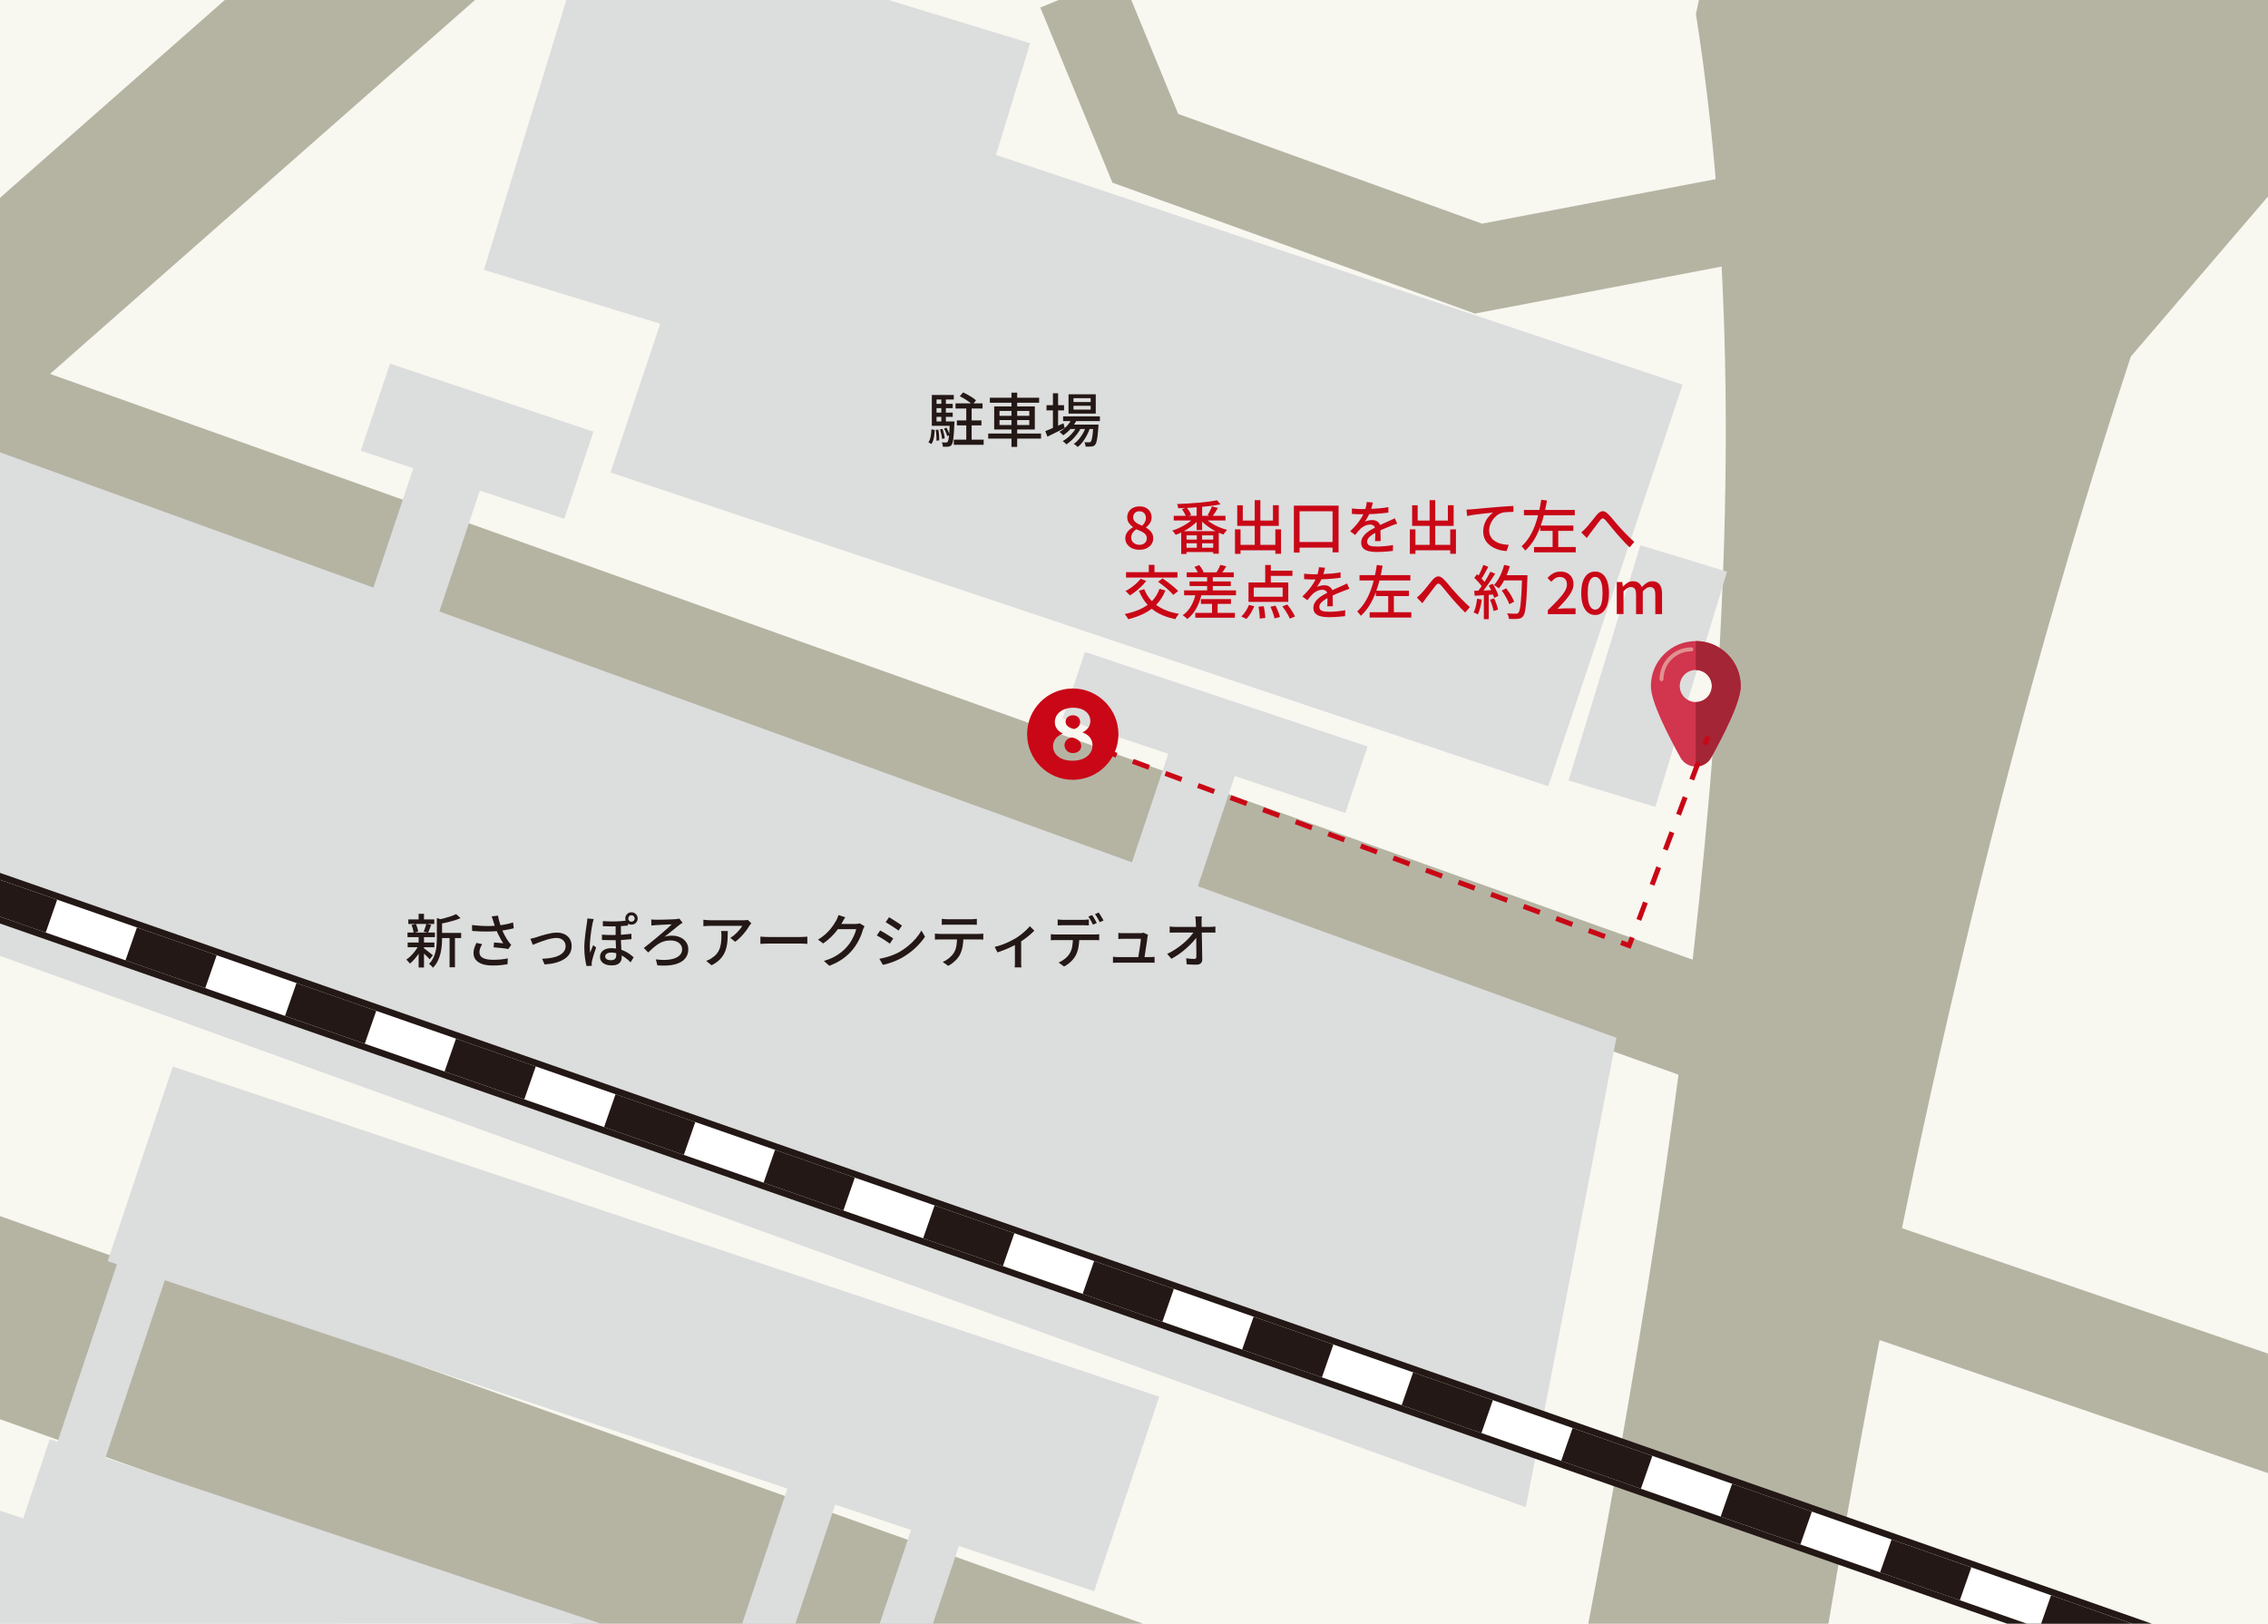 <?xml version="1.0" encoding="UTF-8"?>
<svg id="_レイヤー_2" data-name="レイヤー 2" xmlns="http://www.w3.org/2000/svg" xmlns:xlink="http://www.w3.org/1999/xlink" viewBox="0 0 739.19 529.17">
  <defs>
    <style>
      .cls-1 {
        stroke-dasharray: 0 0 5.66 5.66;
      }

      .cls-1, .cls-2, .cls-3, .cls-4, .cls-5, .cls-6, .cls-7, .cls-8, .cls-9, .cls-10, .cls-11 {
        fill: none;
      }

      .cls-1, .cls-2, .cls-3, .cls-4, .cls-6, .cls-7, .cls-8, .cls-9, .cls-10, .cls-11 {
        stroke-miterlimit: 10;
      }

      .cls-1, .cls-7, .cls-8 {
        stroke: #c90716;
        stroke-width: 1.64px;
      }

      .cls-2 {
        stroke-width: 62.36px;
      }

      .cls-2, .cls-3, .cls-4, .cls-10 {
        stroke: #b5b4a3;
      }

      .cls-3 {
        stroke-width: 53.86px;
      }

      .cls-12 {
        fill: #f8f7f0;
      }

      .cls-12, .cls-13, .cls-5, .cls-14, .cls-15, .cls-16, .cls-17, .cls-18, .cls-19 {
        stroke-width: 0px;
      }

      .cls-4 {
        stroke-width: 36.85px;
      }

      .cls-20 {
        clip-path: url(#clippath-2);
      }

      .cls-21 {
        clip-path: url(#clippath-6);
      }

      .cls-13 {
        fill: #c90716;
      }

      .cls-22 {
        clip-path: url(#clippath-1);
      }

      .cls-23 {
        clip-path: url(#clippath-4);
      }

      .cls-14 {
        fill: #231815;
      }

      .cls-6 {
        stroke: #fff;
      }

      .cls-6, .cls-11 {
        stroke-width: 11.34px;
      }

      .cls-15 {
        fill: #e19091;
      }

      .cls-24 {
        clip-path: url(#clippath);
      }

      .cls-16 {
        fill: #d2354e;
      }

      .cls-17 {
        fill: #a42535;
      }

      .cls-18 {
        fill: #dcdddd;
      }

      .cls-25 {
        clip-path: url(#clippath-3);
      }

      .cls-8 {
        stroke-dasharray: 0 0 6.11 6.11;
      }

      .cls-19 {
        fill: #b5b4a3;
      }

      .cls-9 {
        stroke-width: 15.59px;
      }

      .cls-9, .cls-11 {
        stroke: #231815;
      }

      .cls-10 {
        stroke-width: 28.35px;
      }

      .cls-11 {
        stroke-dasharray: 0 0 27.53 27.53;
      }
    </style>
    <clipPath id="clippath">
      <rect class="cls-5" width="739.19" height="529.17"/>
    </clipPath>
    <clipPath id="clippath-1">
      <rect class="cls-5" x="-242.76" y="-152.75" width="1207.56" height="858.9"/>
    </clipPath>
    <clipPath id="clippath-2">
      <rect class="cls-5" x="-242.76" y="-152.75" width="1207.56" height="858.9"/>
    </clipPath>
    <clipPath id="clippath-3">
      <rect class="cls-5" x="-242.76" y="-152.75" width="1207.56" height="858.9"/>
    </clipPath>
    <clipPath id="clippath-4">
      <rect class="cls-5" x="-242.76" y="-152.75" width="1207.56" height="858.9"/>
    </clipPath>
    <clipPath id="clippath-6">
      <rect class="cls-5" x="-242.76" y="-152.75" width="1207.56" height="858.9"/>
    </clipPath>
  </defs>
  <g id="_レイヤー_1-2" data-name="レイヤー 1">
    <g>
      <g class="cls-24">
        <g class="cls-22">
          <rect class="cls-12" x="-16.54" y="-10.9" width="770.41" height="560.3"/>
          <g class="cls-20">
            <line class="cls-3" x1="-81.95" y1="172.43" x2="171.03" y2="-50.13"/>
          </g>
          <line class="cls-4" x1="-24.82" y1="126.75" x2="558.77" y2="334.85"/>
          <g class="cls-25">
            <line class="cls-2" x1="-58" y1="408.74" x2="525.59" y2="616.84"/>
          </g>
          <line class="cls-4" x1="600.99" y1="413.27" x2="763.85" y2="469.06"/>
          <polyline class="cls-10" points="352.17 -2.94 373.29 48.33 481.86 87.54 608.53 63.41"/>
          <g class="cls-23">
            <path class="cls-19" d="M552.74,4.6c24.09,152.77.6,342.92-39.21,545.89l78.42,3.02c24.67-153.95,57.64-300.77,102.54-437.32l45.24-52.78,4.52-79.92h-186.99l-4.52,21.11Z"/>
          </g>
          <rect class="cls-18" x="185.41" y="-23.32" width="122.62" height="148.67" transform="translate(125.89 272.09) rotate(-73.02)"/>
          <rect class="cls-18" x="497.03" y="205.58" width="80.14" height="29.55" transform="translate(169.54 669.72) rotate(-73.03)"/>
          <rect class="cls-18" x="304.69" y="-21.46" width="138" height="322.28" transform="translate(122.65 449.73) rotate(-71.5)"/>
          <rect class="cls-18" x="173.03" y="263.59" width="66.86" height="339.02" transform="translate(-269.77 491.45) rotate(-71.5)"/>
          <rect class="cls-18" x="99.93" y="402.72" width="66.86" height="339.02" transform="translate(-451.62 517.1) rotate(-71.5)"/>
          <rect class="cls-18" x="132.94" y="385.03" width="66.86" height="339.02" transform="translate(-412.31 536.34) rotate(-71.5)"/>
          <rect class="cls-18" x="140.56" y="108.85" width="29.93" height="69.9" transform="translate(-30.2 245.65) rotate(-71.5)"/>
          <rect class="cls-18" x="384.61" y="190.17" width="22.86" height="97.11" transform="translate(43.98 538.53) rotate(-71.5)"/>
          <polygon class="cls-18" points="497.28 491.19 -59.53 289.99 -10.18 143.73 526.82 338.21 497.28 491.19"/>
          <rect class="cls-18" x="333.3" y="267.01" width="97.11" height="22.86" transform="translate(-3.37 552.2) rotate(-71.5)"/>
          <rect class="cls-18" x="85.7" y="178.58" width="97.11" height="22.86" transform="translate(-88.54 257.03) rotate(-71.5)"/>
          <rect class="cls-18" x="253.17" y="522.47" width="83.42" height="16.45" transform="translate(-301.96 641.92) rotate(-71.5)"/>
          <rect class="cls-18" x="213.08" y="508.32" width="83.42" height="16.45" transform="translate(-315.91 594.25) rotate(-71.5)"/>
          <rect class="cls-18" x="-5.04" y="434.04" width="83.42" height="16.45" transform="translate(-394.37 336.69) rotate(-71.5)"/>
          <g class="cls-21">
            <path class="cls-9" d="M783.79,566.64c-3.54-2.36-884.29-308.91-884.29-308.91"/>
            <path class="cls-6" d="M783.79,566.64c-3.54-2.36-884.29-308.91-884.29-308.91"/>
            <path class="cls-11" d="M744.54,552.61C593.48,499.37,52,310.82-74.11,266.92"/>
          </g>
        </g>
      </g>
      <g>
        <path class="cls-16" d="M552.7,249.82c-2.12,0-4-1.11-5.03-2.96-1.73-3.12-4.2-7.75-6.16-12.1-2.32-5.15-3.45-8.81-3.45-11.19,0-3.91,1.52-7.59,4.29-10.35,2.77-2.77,6.44-4.29,10.35-4.29s7.59,1.52,10.35,4.29c2.77,2.77,4.29,6.44,4.29,10.35,0,2.38-1.13,6.03-3.45,11.19-1.96,4.35-4.43,8.98-6.16,12.1-1.03,1.86-2.91,2.96-5.03,2.96M552.7,218.34c-2.89,0-5.23,2.35-5.23,5.23s2.35,5.23,5.23,5.23,5.23-2.35,5.23-5.23-2.35-5.23-5.23-5.23"/>
        <path class="cls-15" d="M551.26,210.98c-5.72,0-10.37,4.65-10.37,10.37,0,.35.29.64.64.64s.64-.29.64-.64c0-5.01,4.08-9.09,9.09-9.09.35,0,.64-.29.64-.64s-.29-.64-.64-.64"/>
        <path class="cls-17" d="M552.7,208.93v9.41c2.89,0,5.23,2.35,5.23,5.23s-2.35,5.23-5.23,5.23v21.01c2.12,0,4-1.11,5.03-2.96,1.73-3.12,4.2-7.74,6.16-12.1,2.32-5.15,3.45-8.81,3.45-11.19,0-3.91-1.52-7.59-4.29-10.35-2.77-2.77-6.44-4.29-10.35-4.29"/>
      </g>
      <path class="cls-13" d="M364.52,239.26c0,8.22-6.66,14.88-14.88,14.88s-14.88-6.66-14.88-14.88,6.66-14.88,14.88-14.88,14.88,6.72,14.88,14.88ZM352.84,238.65c1.79-.83,2.53-2.27,2.53-3.71,0-2.05-1.66-4.29-5.6-4.29-3.49,0-5.98,1.95-5.98,4.7,0,1.47.8,2.85,2.56,3.68v.06c-1.98.8-3.14,2.18-3.14,4.19,0,2.37,2.11,4.64,6.34,4.64,3.84,0,6.53-2.02,6.53-5.05,0-2.14-1.44-3.55-3.23-4.16v-.06ZM346.95,242.9c0-1.28.86-2.27,2.37-2.59,1.82.42,3.07,1.28,3.07,2.85,0,1.15-.96,2.27-2.72,2.27-1.66,0-2.72-1.22-2.72-2.53ZM352.04,235.32c0,1.18-.93,2.05-2.02,2.27-1.6-.38-2.72-1.15-2.72-2.37,0-1.09.83-2.11,2.37-2.11,1.79,0,2.37,1.28,2.37,2.21Z"/>
      <g>
        <path class="cls-14" d="M303.59,139.92l1.04.21c-.03.57-.07,1.14-.14,1.71-.07.57-.18,1.1-.32,1.59-.15.49-.35.91-.6,1.26l-.97-.53c.23-.33.41-.72.55-1.17.14-.45.24-.94.3-1.46.06-.53.11-1.06.13-1.61ZM303.7,128.71h7.16v1.48h-5.62v8.11h-1.54v-9.59ZM303.7,137.36h6.5v1.42h-6.5v-1.42ZM304.58,131.62h5.93v1.39h-5.93v-1.39ZM304.58,134.47h5.93v1.39h-5.93v-1.39ZM304.98,140.11l.85-.09c.1.56.17,1.16.22,1.8s.06,1.21.05,1.69l-.89.11c.03-.48.02-1.04-.03-1.69-.04-.65-.11-1.25-.2-1.82ZM306.36,139.94l.82-.15c.18.48.34,1.01.47,1.58.14.57.23,1.06.27,1.48l-.89.19c-.03-.42-.1-.92-.23-1.49s-.27-1.11-.44-1.61ZM306.8,129.55h1.48v8.59h-1.48v-8.59ZM309.57,137.36h1.52c-.01.33-.03.55-.04.67-.06,1.55-.14,2.8-.22,3.75-.08.96-.18,1.68-.28,2.17-.11.49-.24.84-.41,1.04-.15.19-.31.33-.48.41-.17.08-.37.14-.6.16-.19.03-.44.04-.75.04s-.64,0-1-.02c-.01-.21-.05-.46-.11-.73-.06-.27-.15-.5-.27-.69.3.03.58.04.83.05.25,0,.43,0,.56,0,.11,0,.21-.01.29-.04.08-.03.16-.08.24-.17.1-.14.2-.43.29-.87.09-.44.17-1.1.24-1.99.07-.89.14-2.06.2-3.53v-.27ZM307.69,139.67l.76-.29c.23.38.44.8.64,1.25s.34.85.43,1.18l-.84.32c-.06-.33-.19-.73-.38-1.2-.19-.47-.39-.89-.61-1.27ZM310.87,143.28h9.73v1.67h-9.73v-1.67ZM311.42,131.46h8.82v1.67h-8.82v-1.67ZM311.87,137.01h8v1.63h-8v-1.63ZM312.82,129.13l1.08-1.25c.48.22.99.47,1.52.77.53.3,1.04.61,1.52.92s.87.62,1.16.91l-1.16,1.42c-.28-.29-.65-.6-1.1-.94-.46-.33-.95-.67-1.48-.99-.53-.32-1.04-.6-1.54-.84ZM314.93,132.09h1.75v12.24h-1.75v-12.24Z"/>
        <path class="cls-14" d="M322.08,141.29h17.21v1.65h-17.21v-1.65ZM322.61,129.62h16.06v1.63h-16.06v-1.63ZM324.03,132.45h13.24v7.52h-13.24v-7.52ZM325.76,133.92v1.6h9.71v-1.6h-9.71ZM325.76,136.9v1.62h9.71v-1.62h-9.71ZM329.66,127.97h1.86v17.67h-1.86v-17.67Z"/>
        <path class="cls-14" d="M340.7,140.49c.48-.19,1.05-.42,1.69-.69s1.33-.57,2.05-.89c.72-.32,1.44-.64,2.17-.96l.4,1.56c-.96.48-1.94.97-2.93,1.46-.99.49-1.89.94-2.7,1.33l-.68-1.8ZM341.08,132.04h5.72v1.71h-5.72v-1.71ZM343.17,128.16h1.69v11.74h-1.69v-11.74ZM349.44,136.27l1.56.4c-.48,1.08-1.12,2.06-1.93,2.96-.8.9-1.66,1.65-2.56,2.24-.08-.1-.19-.22-.34-.36s-.3-.28-.46-.42c-.15-.14-.29-.25-.42-.32.89-.51,1.7-1.15,2.43-1.94.73-.79,1.3-1.64,1.71-2.57ZM351.13,138.7l1.2.7c-.33.68-.75,1.37-1.26,2.05-.51.68-1.08,1.32-1.69,1.91-.61.59-1.23,1.08-1.83,1.47-.14-.18-.32-.37-.54-.57-.22-.2-.44-.37-.66-.51.63-.33,1.26-.77,1.87-1.31s1.17-1.14,1.68-1.79c.51-.65.92-1.3,1.23-1.95ZM346.49,135.7h11.99v1.54h-11.99v-1.54ZM348.26,128.5h8.87v6.29h-8.87v-6.29ZM348.6,138.38h8.07v1.44h-8.07v-1.44ZM349.87,129.77v1.25h5.6v-1.25h-5.6ZM349.87,132.24v1.25h5.6v-1.25h-5.6ZM354.05,138.69l1.23.67c-.24.79-.57,1.58-.98,2.38-.41.8-.88,1.55-1.4,2.24-.52.69-1.07,1.26-1.65,1.7-.15-.17-.35-.34-.59-.53s-.48-.35-.7-.48c.6-.39,1.16-.91,1.7-1.56.54-.65,1.01-1.36,1.43-2.13.41-.77.73-1.54.96-2.3ZM356.37,138.38h1.67c-.01.34-.03.57-.04.68-.09,1.27-.19,2.3-.29,3.11-.11.8-.23,1.42-.35,1.86-.13.44-.28.75-.46.94-.18.19-.36.32-.54.4s-.4.13-.64.15c-.22.01-.49.02-.83.03s-.69,0-1.07,0c-.01-.23-.05-.48-.12-.76-.07-.28-.17-.51-.29-.68.33.02.63.04.9.05.27,0,.48,0,.62,0,.13,0,.23-.01.32-.04.09-.03.16-.08.23-.17.13-.13.24-.38.34-.75.1-.37.2-.93.29-1.66.09-.73.18-1.7.26-2.89v-.27Z"/>
      </g>
      <g>
        <path class="cls-13" d="M371.32,179.17c-.87,0-1.65-.16-2.34-.48-.68-.32-1.23-.77-1.62-1.33s-.6-1.21-.6-1.93c0-.58.12-1.1.36-1.55.24-.45.55-.85.93-1.19.38-.34.78-.62,1.2-.84v-.08c-.51-.37-.94-.81-1.31-1.33-.37-.52-.55-1.13-.55-1.84s.17-1.35.52-1.89c.35-.54.82-.95,1.43-1.24.6-.29,1.29-.44,2.06-.44.81,0,1.51.16,2.09.47.58.31,1.04.74,1.36,1.28.32.54.48,1.18.48,1.9,0,.47-.09.91-.28,1.31-.19.41-.42.77-.7,1.08-.28.32-.56.58-.85.8v.08c.42.24.81.52,1.17.84.36.32.65.69.86,1.13.22.44.32.96.32,1.57,0,.68-.19,1.3-.56,1.86-.37.56-.9,1-1.58,1.33s-1.47.49-2.38.49ZM371.37,177.57c.47,0,.88-.09,1.24-.27.36-.18.64-.43.85-.75s.3-.71.3-1.15c0-.39-.09-.73-.27-1.02-.18-.29-.42-.54-.74-.75-.32-.21-.68-.41-1.09-.6-.41-.18-.86-.36-1.34-.54-.48.32-.87.7-1.18,1.16-.3.46-.46.97-.46,1.54,0,.47.12.88.35,1.23.23.36.55.63.96.84.41.2.86.3,1.37.3ZM372.25,171.32c.4-.38.71-.78.92-1.2s.31-.86.31-1.31c0-.42-.08-.79-.25-1.12-.16-.33-.41-.59-.73-.78-.32-.19-.71-.29-1.17-.29-.57,0-1.04.17-1.43.52-.38.35-.57.83-.57,1.45,0,.49.14.9.41,1.23.27.32.63.6,1.06.84.44.24.92.45,1.43.66Z"/>
        <path class="cls-13" d="M389.29,168.61l1.46.65c-.43.53-.94,1.05-1.53,1.55-.59.5-1.22.97-1.89,1.41-.67.44-1.36.83-2.07,1.19s-1.4.66-2.07.91c-.08-.14-.18-.29-.31-.47-.13-.17-.27-.34-.42-.51-.15-.17-.28-.31-.41-.43.67-.19,1.35-.44,2.03-.75s1.35-.66,2-1.04c.65-.38,1.25-.78,1.81-1.21.55-.42,1.02-.86,1.4-1.3ZM382.54,168.11h16.87v1.5h-16.87v-1.5ZM396.64,163.04l1.16,1.31c-.91.2-1.92.37-3.03.51-1.11.14-2.27.26-3.49.37-1.22.11-2.44.19-3.68.26-1.23.06-2.44.11-3.6.15-.01-.2-.06-.44-.13-.71-.08-.27-.16-.49-.25-.66,1.14-.05,2.31-.11,3.52-.18,1.21-.07,2.39-.16,3.55-.26,1.16-.1,2.25-.22,3.27-.35,1.02-.13,1.91-.28,2.67-.45ZM384.98,173.11h12.24v7.35h-1.81v-5.99h-8.7v6.06h-1.73v-7.43ZM385.22,165.95l1.54-.57c.3.37.59.78.86,1.23.27.45.47.85.6,1.19l-1.62.65c-.11-.34-.3-.75-.56-1.22s-.54-.89-.83-1.27ZM385.7,175.84h10.7v1.22h-10.7v-1.22ZM385.7,178.51h10.7v1.39h-10.7v-1.39ZM390.01,164.65h1.79v8.11h-1.79v-8.11ZM390.07,173.91h1.71v5.51h-1.71v-5.51ZM392.5,168.64c.39.43.87.85,1.43,1.25.56.41,1.18.79,1.84,1.15.67.36,1.36.68,2.07.96.72.28,1.42.51,2.12.68-.14.11-.28.26-.43.45-.15.18-.29.37-.43.55-.14.18-.25.36-.34.52-.7-.23-1.4-.51-2.12-.86-.72-.34-1.41-.73-2.09-1.17-.68-.44-1.31-.9-1.9-1.4-.59-.49-1.11-1.01-1.55-1.54l1.39-.61ZM394.99,165.03l1.96.51c-.3.52-.62,1.04-.95,1.55-.33.51-.63.95-.91,1.3l-1.52-.49c.18-.27.35-.57.53-.9.18-.33.35-.67.5-1.02.16-.34.29-.66.39-.95Z"/>
        <path class="cls-13" d="M402.51,172.52h1.81v7.98h-1.81v-7.98ZM403.24,164.67h1.81v4.98h9.84v-5h1.88v6.73h-13.53v-6.71ZM403.39,177.57h13.22v1.77h-13.22v-1.77ZM408.94,163h1.84v15.64h-1.84v-15.64ZM415.66,172.52h1.86v7.96h-1.86v-7.96Z"/>
        <path class="cls-13" d="M421.7,164.79h14.57v15.22h-1.96v-13.39h-10.75v13.47h-1.86v-15.29ZM422.58,176.64h13.01v1.84h-13.01v-1.84Z"/>
        <path class="cls-13" d="M447.43,163.78c-.08.37-.18.81-.31,1.34-.13.53-.33,1.12-.58,1.78-.22.53-.48,1.08-.79,1.63-.31.56-.63,1.06-.96,1.52.21-.13.47-.23.75-.31.28-.08.58-.15.87-.19.3-.04.57-.07.81-.07.76,0,1.4.22,1.92.66.52.44.78,1.07.78,1.89v.93c0,.37,0,.75.02,1.16.01.41.02.8.03,1.2s0,.74,0,1.03h-1.81c.01-.24.03-.52.04-.85.01-.32.02-.66.03-1.02,0-.35,0-.7,0-1.03v-.87c-.01-.57-.18-.98-.51-1.24-.33-.25-.72-.38-1.16-.38-.57,0-1.14.13-1.7.4-.56.27-1.05.59-1.45.97-.27.27-.54.57-.83.91-.28.34-.59.71-.9,1.12l-1.63-1.22c.87-.82,1.61-1.61,2.22-2.36.61-.75,1.11-1.46,1.51-2.14s.71-1.32.94-1.93c.2-.52.37-1.05.49-1.59.13-.54.2-1.04.23-1.51l1.98.15ZM440.63,165.7c.51.08,1.06.13,1.67.16.61.03,1.14.05,1.6.05.85,0,1.77-.02,2.75-.06s1.99-.1,2.99-.19c1.01-.09,1.96-.22,2.86-.38v1.77c-.67.09-1.39.17-2.15.25-.76.08-1.53.14-2.32.18-.79.04-1.54.08-2.26.09s-1.38.03-1.98.03c-.27,0-.58,0-.94,0-.36,0-.73-.02-1.12-.05s-.76-.04-1.11-.06v-1.79ZM455.39,170.64c-.18.06-.38.13-.62.21s-.47.16-.69.25-.44.17-.63.25c-.65.25-1.4.56-2.25.91-.85.35-1.73.77-2.63,1.23-.61.32-1.13.63-1.58.95-.44.32-.79.65-1.04.99s-.37.72-.37,1.12c0,.33.08.6.23.8.15.2.36.36.64.47s.6.18.99.23c.39.04.82.07,1.3.07.76,0,1.62-.04,2.58-.13.96-.09,1.86-.21,2.7-.36l-.06,1.92c-.46.05-.99.1-1.6.16-.61.06-1.23.1-1.87.13-.64.03-1.24.05-1.81.05-.95,0-1.81-.09-2.56-.27-.76-.18-1.36-.48-1.81-.92-.44-.44-.67-1.05-.67-1.83,0-.62.14-1.18.43-1.68.29-.5.66-.95,1.12-1.36s.98-.78,1.55-1.12c.57-.34,1.13-.65,1.69-.93.6-.32,1.15-.59,1.66-.83.51-.23.99-.45,1.44-.64.45-.19.87-.38,1.26-.57.33-.14.64-.28.93-.41s.58-.28.87-.43l.78,1.75Z"/>
        <path class="cls-13" d="M459.51,172.52h1.81v7.98h-1.81v-7.98ZM460.24,164.67h1.81v4.98h9.84v-5h1.88v6.73h-13.53v-6.71ZM460.39,177.57h13.22v1.77h-13.22v-1.77ZM465.94,163h1.84v15.64h-1.84v-15.64ZM472.66,172.52h1.86v7.96h-1.86v-7.96Z"/>
        <path class="cls-13" d="M477.96,166.08c.37-.01.71-.03,1.03-.05s.56-.04.74-.05c.34-.03.8-.07,1.38-.12.58-.06,1.23-.12,1.97-.19.73-.07,1.52-.14,2.36-.21.84-.07,1.69-.14,2.57-.22.68-.06,1.34-.12,1.98-.16.63-.04,1.23-.08,1.79-.11.56-.03,1.05-.05,1.48-.07v1.92c-.34,0-.74,0-1.19.02s-.9.04-1.34.08-.83.1-1.16.19c-.63.19-1.21.49-1.73.89s-.96.87-1.33,1.41c-.37.53-.65,1.09-.86,1.68s-.3,1.17-.3,1.74c0,.68.12,1.29.36,1.8s.57.96.99,1.32.9.66,1.43.89c.54.24,1.11.41,1.73.52.61.11,1.24.18,1.87.21l-.7,2.01c-.75-.03-1.49-.13-2.21-.32s-1.42-.45-2.07-.79-1.23-.75-1.73-1.25c-.5-.5-.89-1.08-1.18-1.74-.28-.66-.43-1.41-.43-2.26,0-.95.16-1.83.48-2.64.32-.81.73-1.52,1.23-2.12.5-.6,1-1.07,1.51-1.42-.38.05-.85.1-1.41.16-.56.06-1.16.12-1.8.19s-1.28.15-1.93.23c-.65.08-1.26.17-1.83.26-.58.09-1.07.18-1.49.29l-.21-2.09Z"/>
        <path class="cls-13" d="M502.34,162.87l1.86.25c-.25,1.48-.57,2.98-.94,4.5-.37,1.52-.83,3-1.38,4.43s-1.21,2.77-1.99,4.03c-.78,1.25-1.71,2.38-2.78,3.36-.09-.14-.21-.3-.35-.47-.15-.18-.29-.35-.44-.53-.15-.18-.28-.32-.41-.42.99-.87,1.84-1.9,2.56-3.07s1.33-2.43,1.83-3.77c.5-1.34.91-2.72,1.23-4.14.32-1.42.59-2.81.79-4.16ZM496.68,166.19h16.57v1.73h-16.57v-1.73ZM499.98,178.28h13.58v1.73h-13.58v-1.73ZM502,171.27h10.79v1.73h-10.79v-1.73ZM506.03,172.06h1.84v7.18h-1.84v-7.18Z"/>
        <path class="cls-13" d="M515.37,173.49c.25-.2.49-.41.72-.62s.48-.45.74-.73c.24-.25.51-.56.81-.91.3-.35.61-.74.94-1.15.33-.41.66-.82.98-1.23.32-.41.63-.78.92-1.12.6-.7,1.18-1.07,1.76-1.13.58-.06,1.19.24,1.85.9.41.39.83.85,1.27,1.38.44.53.89,1.05,1.33,1.58.44.53.86,1,1.25,1.42.29.33.62.69.98,1.07.36.39.75.79,1.16,1.2s.83.83,1.26,1.24c.43.42.87.82,1.31,1.22l-1.54,1.77c-.47-.44-.96-.93-1.47-1.47-.51-.54-1.01-1.09-1.5-1.64-.49-.56-.95-1.08-1.38-1.56-.41-.47-.82-.96-1.25-1.49-.43-.53-.84-1.03-1.23-1.5-.39-.47-.74-.88-1.05-1.23-.24-.27-.45-.43-.64-.5-.18-.07-.36-.06-.52.04-.17.09-.35.27-.55.52-.2.27-.44.58-.72.93-.28.35-.57.73-.86,1.13-.3.4-.59.78-.86,1.15-.28.37-.53.69-.76.97-.2.28-.41.56-.61.86-.2.29-.39.54-.55.76l-1.79-1.84Z"/>
        <path class="cls-13" d="M377.91,191.89l1.92.55c-.7,1.75-1.63,3.23-2.79,4.45s-2.53,2.22-4.08,3.01c-1.56.79-3.31,1.43-5.24,1.91-.06-.15-.17-.33-.3-.54-.14-.21-.28-.42-.43-.63s-.28-.38-.41-.52c1.89-.39,3.58-.93,5.08-1.61,1.5-.68,2.78-1.57,3.83-2.65,1.05-1.08,1.86-2.4,2.43-3.96ZM371.75,188.62l1.84.7c-.46.6-.98,1.18-1.57,1.77s-1.21,1.13-1.85,1.63c-.65.51-1.27.95-1.88,1.33-.11-.13-.26-.28-.44-.46-.18-.18-.36-.35-.55-.53-.19-.18-.35-.32-.49-.42.61-.32,1.22-.69,1.83-1.12.61-.43,1.19-.9,1.73-1.4.54-.5,1-1,1.38-1.51ZM367,186.47h16.76v1.75h-16.76v-1.75ZM372.93,192c.86,2.18,2.24,3.95,4.12,5.3s4.29,2.27,7.22,2.74c-.14.14-.29.31-.44.52s-.29.42-.43.63c-.13.21-.24.4-.33.58-2.03-.41-3.8-1.01-5.32-1.8s-2.82-1.82-3.9-3.06c-1.08-1.24-1.96-2.7-2.66-4.39l1.73-.51ZM374.41,184.08h1.86v3.53h-1.86v-3.53ZM377.43,189.59l1.48-1.1c.58.39,1.19.83,1.83,1.32.64.49,1.25.98,1.82,1.46.58.49,1.05.94,1.42,1.36l-1.6,1.25c-.33-.42-.77-.88-1.32-1.39-.55-.51-1.15-1.02-1.79-1.53-.64-.51-1.26-.97-1.85-1.38Z"/>
        <path class="cls-13" d="M389.8,193.1l1.88.3c-.39,1.82-.98,3.45-1.77,4.86-.79,1.42-1.76,2.58-2.93,3.48-.1-.11-.24-.25-.43-.41-.18-.16-.37-.31-.57-.47-.2-.15-.37-.27-.52-.36,1.14-.77,2.07-1.8,2.78-3.08.72-1.28,1.23-2.72,1.55-4.33ZM385.93,192.4h16.91v1.6h-16.91v-1.6ZM386.76,186.53h15.37v1.58h-15.37v-1.58ZM387.71,189.48h13.43v1.5h-13.43v-1.5ZM389.29,184.78l1.54-.63c.3.34.59.72.85,1.15.27.42.46.8.59,1.13l-1.63.7c-.1-.33-.28-.71-.54-1.16-.26-.44-.53-.84-.81-1.2ZM389.57,199.74h12.92v1.58h-12.92v-1.58ZM391.4,195.25h9.8v1.56h-9.8v-1.56ZM393.43,187.35h1.84v6.21h-1.84v-6.21ZM395.03,195.97h1.82v4.46h-1.82v-4.46ZM397.74,184.08l1.94.51c-.29.46-.58.9-.87,1.32-.29.42-.56.79-.8,1.09l-1.52-.49c.14-.23.29-.48.46-.77s.32-.57.46-.86c.14-.29.25-.56.34-.8Z"/>
        <path class="cls-13" d="M407.07,197.13l1.71.44c-.29.75-.67,1.5-1.12,2.25-.46.75-.94,1.38-1.44,1.89l-1.65-.8c.49-.43.96-.99,1.41-1.69.44-.7.81-1.39,1.1-2.09ZM406.92,189.82h12.96v6.33h-12.96v-6.33ZM408.63,191.49v2.98h9.42v-2.98h-9.42ZM410.17,197.72l1.71-.15c.09.41.17.84.25,1.32.08.47.14.93.18,1.36s.07.8.09,1.12l-1.82.23c0-.32-.02-.7-.05-1.14-.03-.44-.08-.91-.14-1.39-.06-.48-.13-.93-.21-1.35ZM412.36,184.12h1.82v6.54h-1.82v-6.54ZM413.19,185.98h8.04v1.69h-8.04v-1.69ZM414.08,197.74l1.65-.36c.19.39.38.81.57,1.26.19.45.36.89.52,1.31.16.42.27.8.33,1.13l-1.75.46c-.06-.33-.17-.71-.3-1.15-.14-.44-.3-.89-.48-1.36s-.36-.9-.55-1.29ZM417.96,197.61l1.61-.61c.32.41.64.84.97,1.31.33.47.63.93.9,1.39.27.46.48.86.64,1.22l-1.71.7c-.14-.37-.34-.78-.6-1.25-.26-.46-.55-.94-.86-1.42-.32-.49-.63-.93-.95-1.34Z"/>
        <path class="cls-13" d="M431.85,185.03c-.08.37-.18.81-.31,1.34-.13.53-.33,1.12-.58,1.78-.22.53-.48,1.08-.79,1.63-.31.56-.63,1.06-.96,1.52.21-.13.47-.23.75-.31.28-.08.58-.15.87-.19.3-.04.57-.07.81-.07.76,0,1.4.22,1.92.66.52.44.78,1.07.78,1.89v.93c0,.37,0,.75.02,1.16.01.41.02.8.03,1.2s0,.74,0,1.03h-1.81c.01-.24.03-.52.04-.85.01-.32.02-.66.03-1.02,0-.35,0-.7,0-1.03v-.87c-.01-.57-.18-.98-.51-1.24-.33-.25-.72-.38-1.16-.38-.57,0-1.14.13-1.7.4-.56.27-1.05.59-1.45.97-.27.27-.54.57-.83.91-.28.34-.59.71-.9,1.12l-1.63-1.22c.87-.82,1.61-1.61,2.22-2.36.61-.75,1.11-1.46,1.51-2.14s.71-1.32.94-1.93c.2-.52.37-1.05.49-1.59.13-.54.2-1.04.23-1.51l1.98.15ZM425.05,186.95c.51.08,1.06.13,1.67.16.61.03,1.14.05,1.6.05.85,0,1.77-.02,2.75-.06s1.99-.1,2.99-.19c1.01-.09,1.96-.22,2.86-.38v1.77c-.67.09-1.39.17-2.15.25-.76.08-1.53.14-2.32.18-.79.04-1.54.08-2.26.09s-1.38.03-1.98.03c-.27,0-.58,0-.94,0-.36,0-.73-.02-1.12-.05s-.76-.04-1.11-.06v-1.79ZM439.81,191.89c-.18.06-.38.13-.62.21s-.47.16-.69.25-.44.17-.63.25c-.65.25-1.4.56-2.25.91-.85.35-1.73.77-2.63,1.23-.61.32-1.13.63-1.58.95-.44.32-.79.65-1.04.99s-.37.72-.37,1.12c0,.33.08.6.23.8.15.2.36.36.64.47s.6.18.99.23c.39.04.82.07,1.3.07.76,0,1.62-.04,2.58-.13.96-.09,1.86-.21,2.7-.36l-.06,1.92c-.46.05-.99.1-1.6.16-.61.06-1.23.1-1.87.13-.64.03-1.24.05-1.81.05-.95,0-1.81-.09-2.56-.27-.76-.18-1.36-.48-1.81-.92-.44-.44-.67-1.05-.67-1.83,0-.62.14-1.18.43-1.68.29-.5.66-.95,1.12-1.36s.98-.78,1.55-1.12c.57-.34,1.13-.65,1.69-.93.6-.32,1.15-.59,1.66-.83.51-.23.99-.45,1.44-.64.45-.19.87-.38,1.26-.57.33-.14.64-.28.93-.41s.58-.28.87-.43l.78,1.75Z"/>
        <path class="cls-13" d="M448.76,184.12l1.86.25c-.25,1.48-.57,2.98-.94,4.5-.37,1.52-.83,3-1.38,4.43s-1.21,2.77-1.99,4.03c-.78,1.25-1.71,2.38-2.78,3.36-.09-.14-.21-.3-.35-.47-.15-.18-.29-.35-.44-.53-.15-.18-.28-.32-.41-.42.99-.87,1.84-1.9,2.56-3.07s1.33-2.43,1.83-3.77c.5-1.34.91-2.72,1.23-4.14.32-1.42.59-2.81.79-4.16ZM443.1,187.44h16.57v1.73h-16.57v-1.73ZM446.4,199.53h13.58v1.73h-13.58v-1.73ZM448.42,192.52h10.79v1.73h-10.79v-1.73ZM452.45,193.31h1.84v7.18h-1.84v-7.18Z"/>
        <path class="cls-13" d="M461.79,194.74c.25-.2.49-.41.72-.62s.48-.45.74-.73c.24-.25.51-.56.81-.91.3-.35.61-.74.94-1.15.33-.41.66-.82.98-1.23.32-.41.63-.78.92-1.12.6-.7,1.18-1.07,1.76-1.13.58-.06,1.19.24,1.85.9.41.39.83.85,1.27,1.38.44.53.89,1.05,1.33,1.58.44.53.86,1,1.25,1.42.29.33.62.69.98,1.07.36.39.75.79,1.16,1.2s.83.83,1.26,1.24c.43.42.87.82,1.31,1.22l-1.54,1.77c-.47-.44-.96-.93-1.47-1.47-.51-.54-1.01-1.09-1.5-1.64-.49-.56-.95-1.08-1.38-1.56-.41-.47-.82-.96-1.25-1.49-.43-.53-.84-1.03-1.23-1.5-.39-.47-.74-.88-1.05-1.23-.24-.27-.45-.43-.64-.5-.18-.07-.36-.06-.52.04-.17.09-.35.27-.55.52-.2.27-.44.58-.72.93-.28.35-.57.73-.86,1.13-.3.4-.59.78-.86,1.15-.28.37-.53.69-.76.97-.2.28-.41.56-.61.86-.2.29-.39.54-.55.76l-1.79-1.84Z"/>
        <path class="cls-13" d="M481.42,195.12l1.52.27c-.11.9-.28,1.79-.5,2.66-.22.87-.48,1.62-.77,2.22-.1-.06-.23-.14-.4-.23-.17-.09-.34-.17-.52-.26s-.34-.14-.47-.18c.3-.58.55-1.27.73-2.07.18-.8.32-1.6.41-2.41ZM480.47,192.55c.87-.03,1.92-.06,3.13-.11,1.21-.05,2.45-.1,3.71-.15l-.02,1.44c-1.19.08-2.37.15-3.53.23-1.17.08-2.21.14-3.13.19l-.15-1.6ZM480.51,188.34l.87-1.22c.34.29.69.61,1.05.97.36.35.69.7.99,1.04.3.34.53.66.69.95l-.93,1.39c-.17-.3-.39-.64-.68-1.01-.29-.37-.61-.74-.96-1.11-.35-.37-.69-.71-1.04-1.02ZM483.47,184.12l1.6.59c-.25.47-.52.96-.79,1.47-.27.51-.54,1-.82,1.47-.27.47-.54.87-.79,1.22l-1.22-.51c.24-.38.48-.82.73-1.31s.48-1,.71-1.51c.23-.51.42-.98.57-1.42ZM485.75,186.32l1.56.65c-.46.72-.95,1.48-1.49,2.27-.54.79-1.08,1.56-1.63,2.3-.55.74-1.07,1.38-1.57,1.91l-1.12-.57c.37-.43.75-.92,1.14-1.45.39-.54.78-1.11,1.16-1.7.38-.59.74-1.18,1.07-1.77s.63-1.13.88-1.63ZM483.62,193.31h1.6v8.47h-1.6v-8.47ZM485.22,190.81l1.29-.55c.27.41.52.85.77,1.32.25.48.47.94.66,1.4s.33.86.42,1.22l-1.39.65c-.09-.35-.23-.76-.41-1.23-.18-.46-.39-.94-.63-1.43s-.47-.95-.71-1.37ZM485.62,195.44l1.35-.44c.27.58.52,1.21.76,1.89.24.68.41,1.26.51,1.76l-1.44.49c-.09-.49-.24-1.09-.47-1.79-.22-.7-.46-1.34-.71-1.92ZM490.24,184.1l1.84.42c-.25.91-.57,1.81-.95,2.71-.38.89-.79,1.73-1.23,2.5-.44.77-.91,1.45-1.39,2.03-.11-.1-.27-.22-.47-.36-.2-.14-.4-.28-.61-.41-.21-.13-.38-.24-.52-.31.49-.53.95-1.15,1.37-1.84.42-.7.79-1.45,1.12-2.26.33-.81.61-1.63.84-2.47ZM489.46,192.46l1.44-.72c.35.44.7.92,1.04,1.44.34.51.65,1.02.92,1.53.27.51.48.96.64,1.37l-1.58.84c-.13-.4-.32-.86-.59-1.38s-.56-1.04-.88-1.58c-.32-.54-.66-1.04-1-1.49ZM489.78,187.46h7.07v1.69h-7.07v-1.69ZM496.09,187.46h1.73v.87c-.08,2.12-.16,3.91-.24,5.39-.08,1.48-.17,2.69-.28,3.65-.1.96-.22,1.7-.36,2.24-.14.54-.3.93-.49,1.17-.24.32-.49.53-.75.65s-.58.2-.96.25c-.32.04-.75.06-1.29.06s-1.1-.01-1.67-.04c-.01-.27-.07-.57-.18-.91-.11-.34-.24-.64-.41-.89.62.05,1.19.08,1.72.09.53.01.91.02,1.15.02.19,0,.35-.02.48-.07.13-.04.24-.13.34-.26.16-.16.31-.5.43-1.01.12-.51.23-1.23.32-2.16.09-.93.18-2.11.26-3.53s.15-3.14.21-5.14v-.38Z"/>
        <path class="cls-13" d="M504.47,200.15v-1.27c1.3-1.28,2.42-2.42,3.35-3.41s1.64-1.89,2.14-2.7c.49-.8.74-1.56.74-2.27,0-.51-.09-.94-.26-1.31-.17-.37-.43-.65-.78-.86-.35-.2-.79-.3-1.32-.3s-1.04.16-1.5.47c-.46.31-.87.67-1.25,1.09l-1.23-1.22c.6-.66,1.23-1.17,1.89-1.54s1.46-.55,2.38-.55c.85,0,1.59.17,2.22.51.63.34,1.12.82,1.47,1.43.35.61.52,1.33.52,2.16s-.23,1.66-.69,2.51-1.09,1.73-1.87,2.64c-.79.91-1.67,1.88-2.64,2.89.37-.04.76-.07,1.17-.1.41-.03.79-.05,1.13-.05h3.57v1.88h-9.04Z"/>
        <path class="cls-13" d="M519.9,200.42c-.94,0-1.75-.28-2.42-.83-.68-.55-1.2-1.36-1.57-2.41s-.55-2.35-.55-3.89.18-2.82.55-3.86c.37-1.04.89-1.82,1.57-2.36.68-.53,1.48-.8,2.42-.8s1.72.27,2.39.8c.67.53,1.19,1.32,1.56,2.36.37,1.04.55,2.33.55,3.86s-.18,2.83-.55,3.89c-.37,1.06-.89,1.86-1.56,2.41-.67.55-1.47.83-2.39.83ZM519.9,198.67c.47,0,.89-.18,1.25-.53.37-.35.65-.92.85-1.71s.3-1.83.3-3.13-.1-2.34-.3-3.11-.49-1.32-.85-1.66c-.37-.34-.79-.51-1.25-.51s-.89.17-1.25.51c-.37.34-.66.9-.86,1.66s-.31,1.8-.31,3.11.1,2.35.31,3.13.5,1.36.86,1.71c.37.35.79.53,1.25.53Z"/>
        <path class="cls-13" d="M526.94,200.15v-10.47h1.79l.19,1.48h.04c.46-.48.95-.89,1.47-1.23.53-.34,1.12-.5,1.78-.5.77,0,1.39.17,1.84.5.46.34.8.81,1.03,1.42.52-.56,1.05-1.02,1.61-1.38.55-.36,1.15-.54,1.8-.54,1.09,0,1.9.36,2.42,1.07.53.71.79,1.74.79,3.07v6.57h-2.2v-6.31c0-.9-.14-1.54-.42-1.93-.28-.39-.72-.58-1.31-.58-.35,0-.73.11-1.11.34-.39.23-.8.58-1.24,1.06v7.41h-2.19v-6.31c0-.9-.14-1.54-.42-1.93-.28-.39-.72-.58-1.33-.58-.34,0-.71.11-1.1.34-.39.23-.8.58-1.24,1.06v7.41h-2.19Z"/>
      </g>
      <g>
        <path class="cls-14" d="M136.46,308.03l1.27.47c-.3.7-.68,1.39-1.14,2.09-.46.7-.94,1.34-1.46,1.94s-1.03,1.1-1.54,1.5c-.13-.2-.31-.43-.54-.68-.23-.25-.45-.46-.64-.61.51-.33,1.02-.75,1.53-1.25.51-.51.99-1.06,1.43-1.66.44-.6.8-1.2,1.09-1.79ZM132.81,303.92h8.93v1.5h-8.93v-1.5ZM132.87,307.17h8.7v1.54h-8.7v-1.54ZM133.08,299.63h8.46v1.48h-8.46v-1.48ZM134.12,301.43l1.41-.32c.19.39.35.82.49,1.29.14.47.23.87.27,1.2l-1.48.42c-.03-.36-.1-.77-.23-1.25-.13-.48-.28-.92-.46-1.33ZM136.44,297.8h1.75v2.53h-1.75v-2.53ZM136.44,305.25h1.75v10.05h-1.75v-10.05ZM138.06,308.96c.14.09.35.24.64.47.29.22.59.46.91.71.32.25.62.49.89.71s.47.38.58.48l-1.04,1.31c-.15-.18-.35-.4-.61-.66-.25-.27-.53-.54-.83-.83-.3-.29-.58-.55-.85-.8-.27-.25-.5-.45-.67-.6l.99-.8ZM138.95,301.07l1.6.34c-.18.46-.35.91-.53,1.36-.18.45-.34.84-.49,1.17l-1.44-.32c.1-.24.21-.51.31-.81.11-.3.21-.6.31-.9.1-.3.18-.58.25-.84ZM142.37,299.21l2.15.63c-.03.15-.17.25-.44.3v5.74c0,.72-.04,1.49-.1,2.31-.07.82-.21,1.65-.41,2.51-.2.86-.5,1.69-.9,2.49s-.92,1.54-1.57,2.21c-.08-.14-.19-.29-.34-.46-.15-.17-.31-.32-.48-.47s-.33-.25-.47-.31c.58-.59,1.04-1.24,1.39-1.92.34-.68.6-1.39.77-2.13s.28-1.46.33-2.18.08-1.41.08-2.08v-6.65ZM148.66,297.9l1.44,1.31c-.61.28-1.3.54-2.06.77-.77.23-1.55.44-2.35.63-.8.18-1.57.35-2.32.48-.04-.19-.11-.42-.23-.69-.11-.27-.23-.5-.34-.67.71-.15,1.43-.33,2.16-.52.73-.2,1.42-.41,2.06-.63s1.19-.45,1.63-.67ZM143.21,304.04h7.09v1.67h-7.09v-1.67ZM146.53,304.76h1.75v10.47h-1.75v-10.47Z"/>
        <path class="cls-14" d="M153.85,301.47c1.11.13,2.18.22,3.19.27,1.01.05,1.97.06,2.87.04.9-.03,1.72-.08,2.45-.15.53-.06,1.08-.14,1.63-.24.56-.09,1.11-.21,1.66-.33.55-.13,1.07-.27,1.57-.44l.23,1.9c-.43.11-.9.23-1.42.33-.51.11-1.04.2-1.57.29-.53.08-1.04.16-1.52.22-1.23.14-2.6.22-4.1.23-1.51.01-3.16-.05-4.96-.19l-.04-1.92ZM157.17,307.7c-.29.46-.52.9-.67,1.32-.16.42-.24.86-.24,1.3,0,.85.37,1.47,1.11,1.86.74.39,1.8.6,3.16.61,1,.01,1.91-.03,2.74-.11.82-.09,1.57-.2,2.24-.34l-.1,1.9c-.57.1-1.27.2-2.1.29-.83.1-1.8.14-2.9.12-1.24,0-2.32-.16-3.23-.47s-1.61-.77-2.11-1.37c-.49-.6-.74-1.34-.74-2.21,0-.56.09-1.1.26-1.63.17-.53.4-1.1.69-1.69l1.88.42ZM160.78,300.26c-.06-.21-.14-.47-.23-.75-.09-.29-.19-.57-.3-.86l2.05-.25c.06.42.16.87.28,1.34s.27.95.42,1.42c.15.47.3.91.44,1.33.29.8.65,1.59,1.07,2.38.42.79.82,1.43,1.19,1.93.14.2.28.4.44.59.15.19.31.37.48.53l-.95,1.37c-.25-.06-.57-.12-.96-.17-.39-.05-.8-.1-1.25-.15-.45-.05-.9-.09-1.35-.13-.45-.04-.86-.08-1.23-.11l.13-1.58c.34.03.7.05,1.08.09.38.03.74.06,1.08.09.34.03.62.06.84.09-.25-.39-.52-.84-.81-1.35-.29-.51-.56-1.04-.83-1.59-.27-.55-.5-1.11-.7-1.66-.2-.53-.38-1.01-.52-1.44s-.27-.8-.37-1.1Z"/>
        <path class="cls-14" d="M172.88,305.94c.28-.05.59-.12.92-.21.34-.09.66-.18.96-.27.33-.11.76-.25,1.28-.42.53-.16,1.1-.33,1.74-.5.63-.17,1.27-.31,1.91-.43s1.24-.17,1.81-.17c.95,0,1.79.18,2.51.53.72.36,1.29.86,1.69,1.52.41.66.61,1.44.61,2.34s-.2,1.7-.6,2.39c-.4.7-.98,1.3-1.75,1.8-.77.51-1.69.91-2.77,1.21s-2.32.49-3.7.58l-.8-1.84c1.05-.04,2.04-.14,2.96-.3.92-.16,1.74-.41,2.44-.74.7-.33,1.25-.75,1.65-1.27s.6-1.13.6-1.84c0-.52-.13-.97-.38-1.37s-.6-.7-1.04-.93c-.44-.23-.97-.34-1.58-.34-.46,0-.97.06-1.54.17-.57.11-1.16.26-1.76.45-.6.18-1.18.38-1.75.59s-1.07.4-1.53.58c-.46.18-.82.33-1.1.46l-.8-1.98Z"/>
        <path class="cls-14" d="M193.5,299.48c-.04.11-.08.26-.13.45-.05.18-.1.37-.14.55-.04.18-.08.33-.1.45-.08.32-.15.71-.23,1.18-.08.47-.16.99-.24,1.55-.08.56-.16,1.13-.22,1.71-.06.58-.11,1.13-.15,1.65s-.06.99-.06,1.4c0,.34,0,.69.03,1.04.02.35.05.69.1,1.04.09-.25.19-.53.3-.83.11-.3.23-.59.35-.87.12-.29.23-.54.33-.77l.95.76c-.16.47-.34.98-.52,1.53s-.35,1.08-.49,1.58c-.15.5-.26.92-.33,1.25-.03.13-.05.27-.08.44-.03.17-.04.3-.04.42.01.1.02.22.03.35,0,.13.02.26.03.37l-1.71.11c-.19-.67-.36-1.52-.51-2.55s-.23-2.19-.23-3.47c0-.71.03-1.45.1-2.21.06-.77.14-1.51.23-2.24.09-.73.18-1.39.28-1.99s.17-1.09.22-1.47c.04-.24.07-.5.1-.79s.04-.55.06-.79l2.09.19ZM202.37,301.03v4.43c0,.62.01,1.24.04,1.84.02.61.05,1.19.09,1.76.03.56.06,1.09.09,1.59s.04.94.04,1.35c0,.8-.27,1.43-.81,1.91-.54.48-1.37.71-2.48.71-.71,0-1.35-.1-1.92-.31s-1.02-.52-1.36-.94c-.34-.42-.5-.94-.5-1.58,0-.49.14-.95.41-1.37s.68-.76,1.23-1.02c.55-.26,1.25-.39,2.1-.39s1.7.1,2.45.29c.75.2,1.42.45,2.01.75.6.3,1.12.63,1.59.97.46.34.85.66,1.17.95l-.99,1.65c-.6-.62-1.24-1.17-1.94-1.65s-1.41-.86-2.15-1.13c-.73-.27-1.47-.41-2.2-.41-.61,0-1.09.11-1.45.34-.36.23-.54.53-.54.89,0,.42.17.74.51.95.34.22.8.32,1.37.32.46,0,.81-.07,1.05-.22.25-.15.42-.34.52-.58.1-.24.15-.52.15-.84,0-.29,0-.66-.02-1.1s-.04-.93-.07-1.47c-.03-.54-.06-1.09-.08-1.64-.02-.56-.03-1.08-.03-1.58v-4.48h1.71ZM196.18,304.61c1.18.08,2.33.11,3.47.11,1.13,0,2.22-.05,3.26-.12s2-.16,2.89-.27v1.75c-.81.09-1.75.17-2.8.23-1.06.06-2.16.1-3.32.1-1.15,0-2.31-.02-3.48-.07l-.02-1.73ZM196.48,300.18c1.09.08,2.12.12,3.09.12.97,0,1.88-.02,2.74-.09.85-.06,1.64-.14,2.37-.23v1.65c-.71.08-1.49.14-2.35.19s-1.77.08-2.75.09c-.98,0-2.01-.02-3.1-.07v-1.67ZM203.8,299.34c0-.56.19-1.04.58-1.43.39-.4.86-.6,1.42-.6s1.05.2,1.44.6c.39.4.59.88.59,1.43s-.2,1.03-.59,1.42c-.39.39-.87.58-1.44.58s-1.03-.19-1.42-.58c-.39-.39-.58-.86-.58-1.42ZM204.77,299.34c0,.29.1.54.29.74.2.2.44.3.73.3s.54-.1.75-.3c.21-.2.31-.45.31-.74s-.1-.54-.31-.75-.46-.31-.75-.31-.54.1-.73.31-.29.46-.29.75Z"/>
        <path class="cls-14" d="M212.27,299.65c.15.01.35.03.61.05.25.02.52.03.8.03.2,0,.52,0,.94,0,.42,0,.91-.01,1.44-.02.54,0,1.08-.02,1.62-.04.54-.02,1.03-.04,1.48-.06.45-.02.8-.04,1.05-.05.18-.01.38-.03.61-.07.23-.03.42-.07.59-.12l1.06,1.37c-.15.08-.32.17-.49.29-.18.11-.32.21-.44.3-.32.25-.68.54-1.08.86s-.83.67-1.27,1.03c-.44.36-.89.72-1.33,1.07s-.87.69-1.27,1.01c.42-.14.83-.24,1.23-.29.41-.06.77-.09,1.08-.09,1.08,0,2.02.19,2.84.57.82.38,1.45.91,1.91,1.58.46.67.68,1.44.68,2.32,0,1.23-.38,2.26-1.13,3.11-.75.84-1.88,1.45-3.37,1.82-1.49.37-3.35.47-5.57.29l-.51-1.94c1.32.17,2.5.21,3.56.14s1.96-.25,2.7-.54c.74-.29,1.31-.68,1.71-1.17s.6-1.07.6-1.74c0-.84-.35-1.52-1.04-2.06-.69-.54-1.62-.81-2.78-.81-.79,0-1.5.1-2.14.3-.64.2-1.24.48-1.81.85-.56.36-1.11.78-1.65,1.25-.54.47-1.09.98-1.64,1.53l-1.43-1.48c.53-.4,1.14-.88,1.81-1.42.68-.54,1.37-1.12,2.09-1.71.72-.59,1.41-1.18,2.09-1.76.68-.58,1.29-1.11,1.83-1.6.54-.49.97-.89,1.27-1.21-.22,0-.5,0-.85.03-.35.02-.74.04-1.17.06-.42.02-.85.04-1.26.06-.42.02-.79.04-1.12.06-.33.02-.59.04-.78.05-.23.01-.48.03-.75.06s-.5.05-.69.08l-.04-1.98Z"/>
        <path class="cls-14" d="M244.88,300.88c-.09.1-.19.23-.31.39-.12.16-.23.29-.31.41-.27.47-.64,1.02-1.11,1.65-.48.63-1.01,1.27-1.62,1.91-.6.64-1.24,1.2-1.93,1.68l-1.58-1.27c.42-.24.83-.53,1.23-.86.4-.34.77-.69,1.12-1.05.35-.37.66-.73.92-1.07.27-.35.47-.66.61-.94h-10.41c-.38,0-.75,0-1.1.03-.35.02-.73.05-1.14.09v-2.11c.35.04.72.08,1.1.11.38.04.76.06,1.14.06h10.62c.14,0,.31,0,.52,0s.41-.02.61-.05.35-.05.45-.08l1.2,1.12ZM237.2,303.41c0,.99-.03,1.93-.08,2.81-.05.89-.17,1.73-.35,2.52-.18.79-.47,1.53-.85,2.22-.38.69-.89,1.34-1.54,1.95s-1.47,1.17-2.47,1.67l-1.75-1.42c.28-.09.58-.21.9-.37.32-.16.63-.34.92-.56.68-.44,1.23-.92,1.65-1.44s.73-1.08.94-1.68.35-1.25.44-1.95c.08-.7.12-1.44.12-2.22,0-.25,0-.5-.02-.74-.01-.24-.04-.5-.09-.78h2.17Z"/>
        <path class="cls-14" d="M247.82,305.25c.22.01.48.03.79.05.31.02.65.04,1.01.05.36.01.71.02,1.04.02h10.34c.46,0,.87-.02,1.24-.05.37-.03.67-.05.89-.07v2.36c-.22-.01-.52-.03-.91-.06-.39-.03-.8-.04-1.22-.04h-10.34c-.52,0-1.04,0-1.56.03-.52.02-.94.04-1.27.07v-2.36Z"/>
        <path class="cls-14" d="M275.48,298.94c-.19.28-.38.58-.56.91-.18.33-.33.59-.43.78-.39.72-.89,1.49-1.49,2.3-.6.81-1.29,1.61-2.08,2.38-.79.78-1.67,1.5-2.64,2.16l-1.67-1.25c.82-.49,1.56-1.02,2.2-1.58.65-.56,1.21-1.12,1.68-1.68s.88-1.11,1.23-1.62c.34-.52.63-.99.85-1.41.11-.19.24-.45.38-.79.14-.33.25-.64.32-.92l2.2.72ZM281.77,301.87c-.1.15-.2.34-.28.55-.09.22-.17.42-.25.61-.17.61-.4,1.28-.7,2.01s-.68,1.49-1.12,2.25c-.44.77-.95,1.5-1.52,2.19-.87,1.08-1.92,2.05-3.13,2.93s-2.7,1.65-4.47,2.34l-1.77-1.58c1.23-.37,2.31-.79,3.24-1.28.93-.49,1.75-1.02,2.47-1.61.72-.58,1.35-1.2,1.91-1.86.48-.54.92-1.15,1.3-1.81.39-.67.72-1.33,1.01-2,.29-.66.48-1.26.58-1.79h-6.76l.72-1.71h5.79c.27,0,.53-.02.78-.05s.47-.08.65-.14l1.56.95Z"/>
        <path class="cls-14" d="M286.87,303.24c.3.15.65.34,1.04.58.39.23.79.48,1.2.73.41.25.79.49,1.14.71.35.22.65.42.87.58l-1.1,1.69c-.25-.18-.56-.39-.91-.63-.35-.24-.73-.49-1.12-.74-.39-.25-.78-.49-1.17-.71-.39-.22-.73-.41-1.04-.58l1.08-1.63ZM286.62,312.47c.7-.13,1.41-.29,2.15-.49.73-.2,1.46-.44,2.19-.72.72-.29,1.42-.6,2.09-.96,1.05-.61,2.03-1.29,2.94-2.03.91-.75,1.74-1.55,2.47-2.39.73-.85,1.35-1.72,1.86-2.62l1.16,2.01c-.86,1.29-1.93,2.53-3.2,3.71-1.27,1.18-2.68,2.21-4.23,3.1-.65.37-1.35.71-2.1,1.03-.75.32-1.5.59-2.24.83s-1.4.4-1.97.5l-1.12-1.96ZM289.75,298.92c.3.17.65.37,1.03.62.38.25.77.5,1.18.76s.79.51,1.15.74c.36.24.65.43.86.6l-1.12,1.63c-.24-.18-.54-.39-.89-.63-.35-.24-.73-.49-1.12-.74s-.78-.5-1.16-.73c-.38-.23-.72-.44-1.01-.62l1.08-1.63Z"/>
        <path class="cls-14" d="M304.71,304.26c.27.03.55.05.85.07.3.02.59.03.88.03h12.43c.2,0,.46,0,.78-.03.32-.02.59-.04.82-.07v1.96c-.22-.03-.47-.04-.77-.05-.3,0-.57,0-.83,0h-12.43c-.29,0-.59,0-.89,0-.3,0-.58.02-.84.05v-1.96ZM306.95,299.44c.29.04.6.07.91.1.32.03.63.04.93.04h7.68c.29,0,.6-.01.94-.04.34-.03.66-.06.96-.1v1.96c-.3-.02-.62-.04-.95-.05-.33,0-.65,0-.95,0h-7.66c-.32,0-.64,0-.97,0-.33,0-.63.02-.89.05v-1.96ZM314,305.27c0,1.2-.1,2.3-.29,3.29-.19.99-.49,1.88-.91,2.68-.23.42-.54.84-.92,1.28s-.82.85-1.3,1.24c-.48.39-1,.73-1.56,1.01l-1.75-1.27c.7-.29,1.36-.69,2-1.21.63-.51,1.14-1.05,1.52-1.62.48-.75.79-1.57.93-2.48.14-.91.21-1.88.23-2.92h2.05Z"/>
        <path class="cls-14" d="M324.16,308.6c.84-.19,1.68-.44,2.54-.76s1.66-.66,2.4-1.03c.75-.37,1.38-.7,1.9-1.01.61-.38,1.2-.8,1.79-1.25.58-.46,1.12-.92,1.61-1.39.49-.47.9-.91,1.23-1.31l1.48,1.44c-.37.39-.83.83-1.4,1.32-.56.49-1.18.97-1.84,1.45-.66.48-1.33.92-2,1.33-.42.25-.89.51-1.42.78-.53.27-1.1.53-1.7.8-.6.27-1.22.52-1.84.76s-1.23.46-1.81.65l-.91-1.79ZM330.79,306.92l2.03-.44v6.97c0,.2,0,.43,0,.67s.02.47.03.67c.01.2.03.36.06.48h-2.2c.01-.11.02-.27.04-.48.01-.2.02-.43.03-.67,0-.25,0-.47,0-.67v-6.54Z"/>
        <path class="cls-14" d="M342.48,304.45c.27.03.55.05.85.07.3.02.59.03.88.03h12.44c.2,0,.46,0,.77-.02s.59-.04.83-.08v1.96c-.23-.01-.49-.02-.79-.03-.3,0-.57,0-.81,0h-12.44c-.28,0-.57,0-.87,0-.3,0-.59.02-.85.05v-1.98ZM344.72,299.65c.29.04.6.07.91.09.32.02.63.03.93.03h6.42c.29,0,.6,0,.94-.03.34-.02.66-.05.96-.09v1.96c-.3-.02-.62-.04-.95-.06-.33-.01-.65-.02-.95-.02h-6.4c-.32,0-.64,0-.97.02-.33.01-.63.03-.89.06v-1.96ZM351.77,305.46c0,1.22-.1,2.32-.29,3.31-.19.99-.49,1.87-.91,2.66-.23.43-.53.86-.91,1.3s-.81.85-1.3,1.24-1.01.73-1.57,1.01l-1.75-1.29c.7-.29,1.36-.69,2-1.2s1.14-1.05,1.51-1.63c.48-.75.79-1.57.93-2.48.14-.91.21-1.87.23-2.9l2.05-.02ZM355.93,298.2c.16.22.34.48.53.8.19.32.37.63.55.95.18.32.33.6.46.86l-1.25.53c-.19-.38-.42-.82-.7-1.33-.28-.51-.54-.94-.8-1.29l1.22-.51ZM358.08,297.39c.18.24.36.52.56.84.2.32.39.63.57.94.18.31.33.58.45.81l-1.23.55c-.2-.41-.45-.86-.73-1.35s-.56-.92-.83-1.27l1.22-.51Z"/>
        <path class="cls-14" d="M362.73,311.81c.25.03.53.05.82.07.29.02.59.03.89.03h10.2c.22,0,.49,0,.82-.02.33-.01.61-.03.84-.06v1.94c-.13-.01-.29-.02-.48-.03s-.4,0-.6,0h-10.77c-.3,0-.58,0-.84,0s-.54.02-.87.03v-1.96ZM374.15,304.68c-.03.1-.05.22-.08.34-.03.13-.05.24-.08.34-.03.27-.07.64-.14,1.13-.07.49-.15,1.02-.24,1.61-.09.58-.18,1.16-.27,1.74-.09.58-.17,1.1-.24,1.59-.07.48-.13.86-.18,1.12h-2.03c.04-.23.09-.56.16-1,.07-.44.15-.92.24-1.45.09-.53.17-1.07.25-1.62.08-.54.14-1.04.2-1.49.06-.45.09-.79.09-1.04h-5.64c-.28,0-.57,0-.86.02-.3.01-.57.03-.83.04v-1.98c.16.01.35.03.54.05.2.02.4.03.6.04.2,0,.38,0,.53,0h5.4c.11,0,.25,0,.4-.02.15-.01.3-.03.44-.06.14-.03.24-.05.3-.08l1.44.7Z"/>
        <path class="cls-14" d="M380.4,310.89c1-.48,1.96-1.03,2.87-1.63.91-.61,1.75-1.24,2.52-1.91.77-.67,1.44-1.33,2.02-1.99s1.05-1.27,1.41-1.84h.97l.02,1.62c-.37.57-.85,1.18-1.45,1.84-.6.66-1.28,1.32-2.02,1.99-.75.67-1.54,1.3-2.38,1.9-.84.6-1.7,1.13-2.57,1.59l-1.37-1.56ZM381.24,301.95c.27.04.57.07.92.09.35.03.67.04.98.04h11.21c.28,0,.6-.02.95-.05.35-.03.63-.06.82-.08v2c-.25-.01-.54-.02-.85-.03-.31,0-.59,0-.83,0h-11.27c-.33,0-.66,0-.99,0-.33,0-.65.02-.95.05v-2.01ZM391.71,298.7c-.04.28-.07.57-.09.86s-.02.59,0,.86c0,.43,0,.94.02,1.54.01.6.03,1.25.04,1.97s.03,1.46.05,2.22c.02.77.04,1.53.05,2.3.01.77.02,1.51.03,2.23,0,.72.02,1.39.03,2,0,.54-.16.97-.48,1.26-.32.3-.8.45-1.44.45-.52,0-1.05-.01-1.59-.04s-1.06-.05-1.57-.08l-.15-1.96c.44.06.9.11,1.38.15.48.04.88.06,1.23.06.27,0,.45-.06.55-.19.1-.13.15-.32.15-.57,0-.46,0-.99,0-1.6,0-.61-.01-1.26-.02-1.97s-.01-1.42-.02-2.15-.02-1.44-.03-2.14c-.01-.7-.03-1.35-.05-1.95-.02-.6-.04-1.12-.07-1.55-.01-.38-.03-.71-.07-.99-.03-.28-.07-.53-.1-.74h2.17Z"/>
      </g>
      <g>
        <line class="cls-7" x1="361.25" y1="245.16" x2="363.91" y2="246.15"/>
        <line class="cls-1" x1="369.21" y1="248.12" x2="525.67" y2="306.19"/>
        <polyline class="cls-7" points="528.32 307.18 530.97 308.16 531.98 305.51"/>
        <line class="cls-8" x1="534.13" y1="299.8" x2="554.61" y2="245.53"/>
        <line class="cls-7" x1="555.69" y1="242.67" x2="556.69" y2="240.02"/>
      </g>
    </g>
  </g>
</svg>